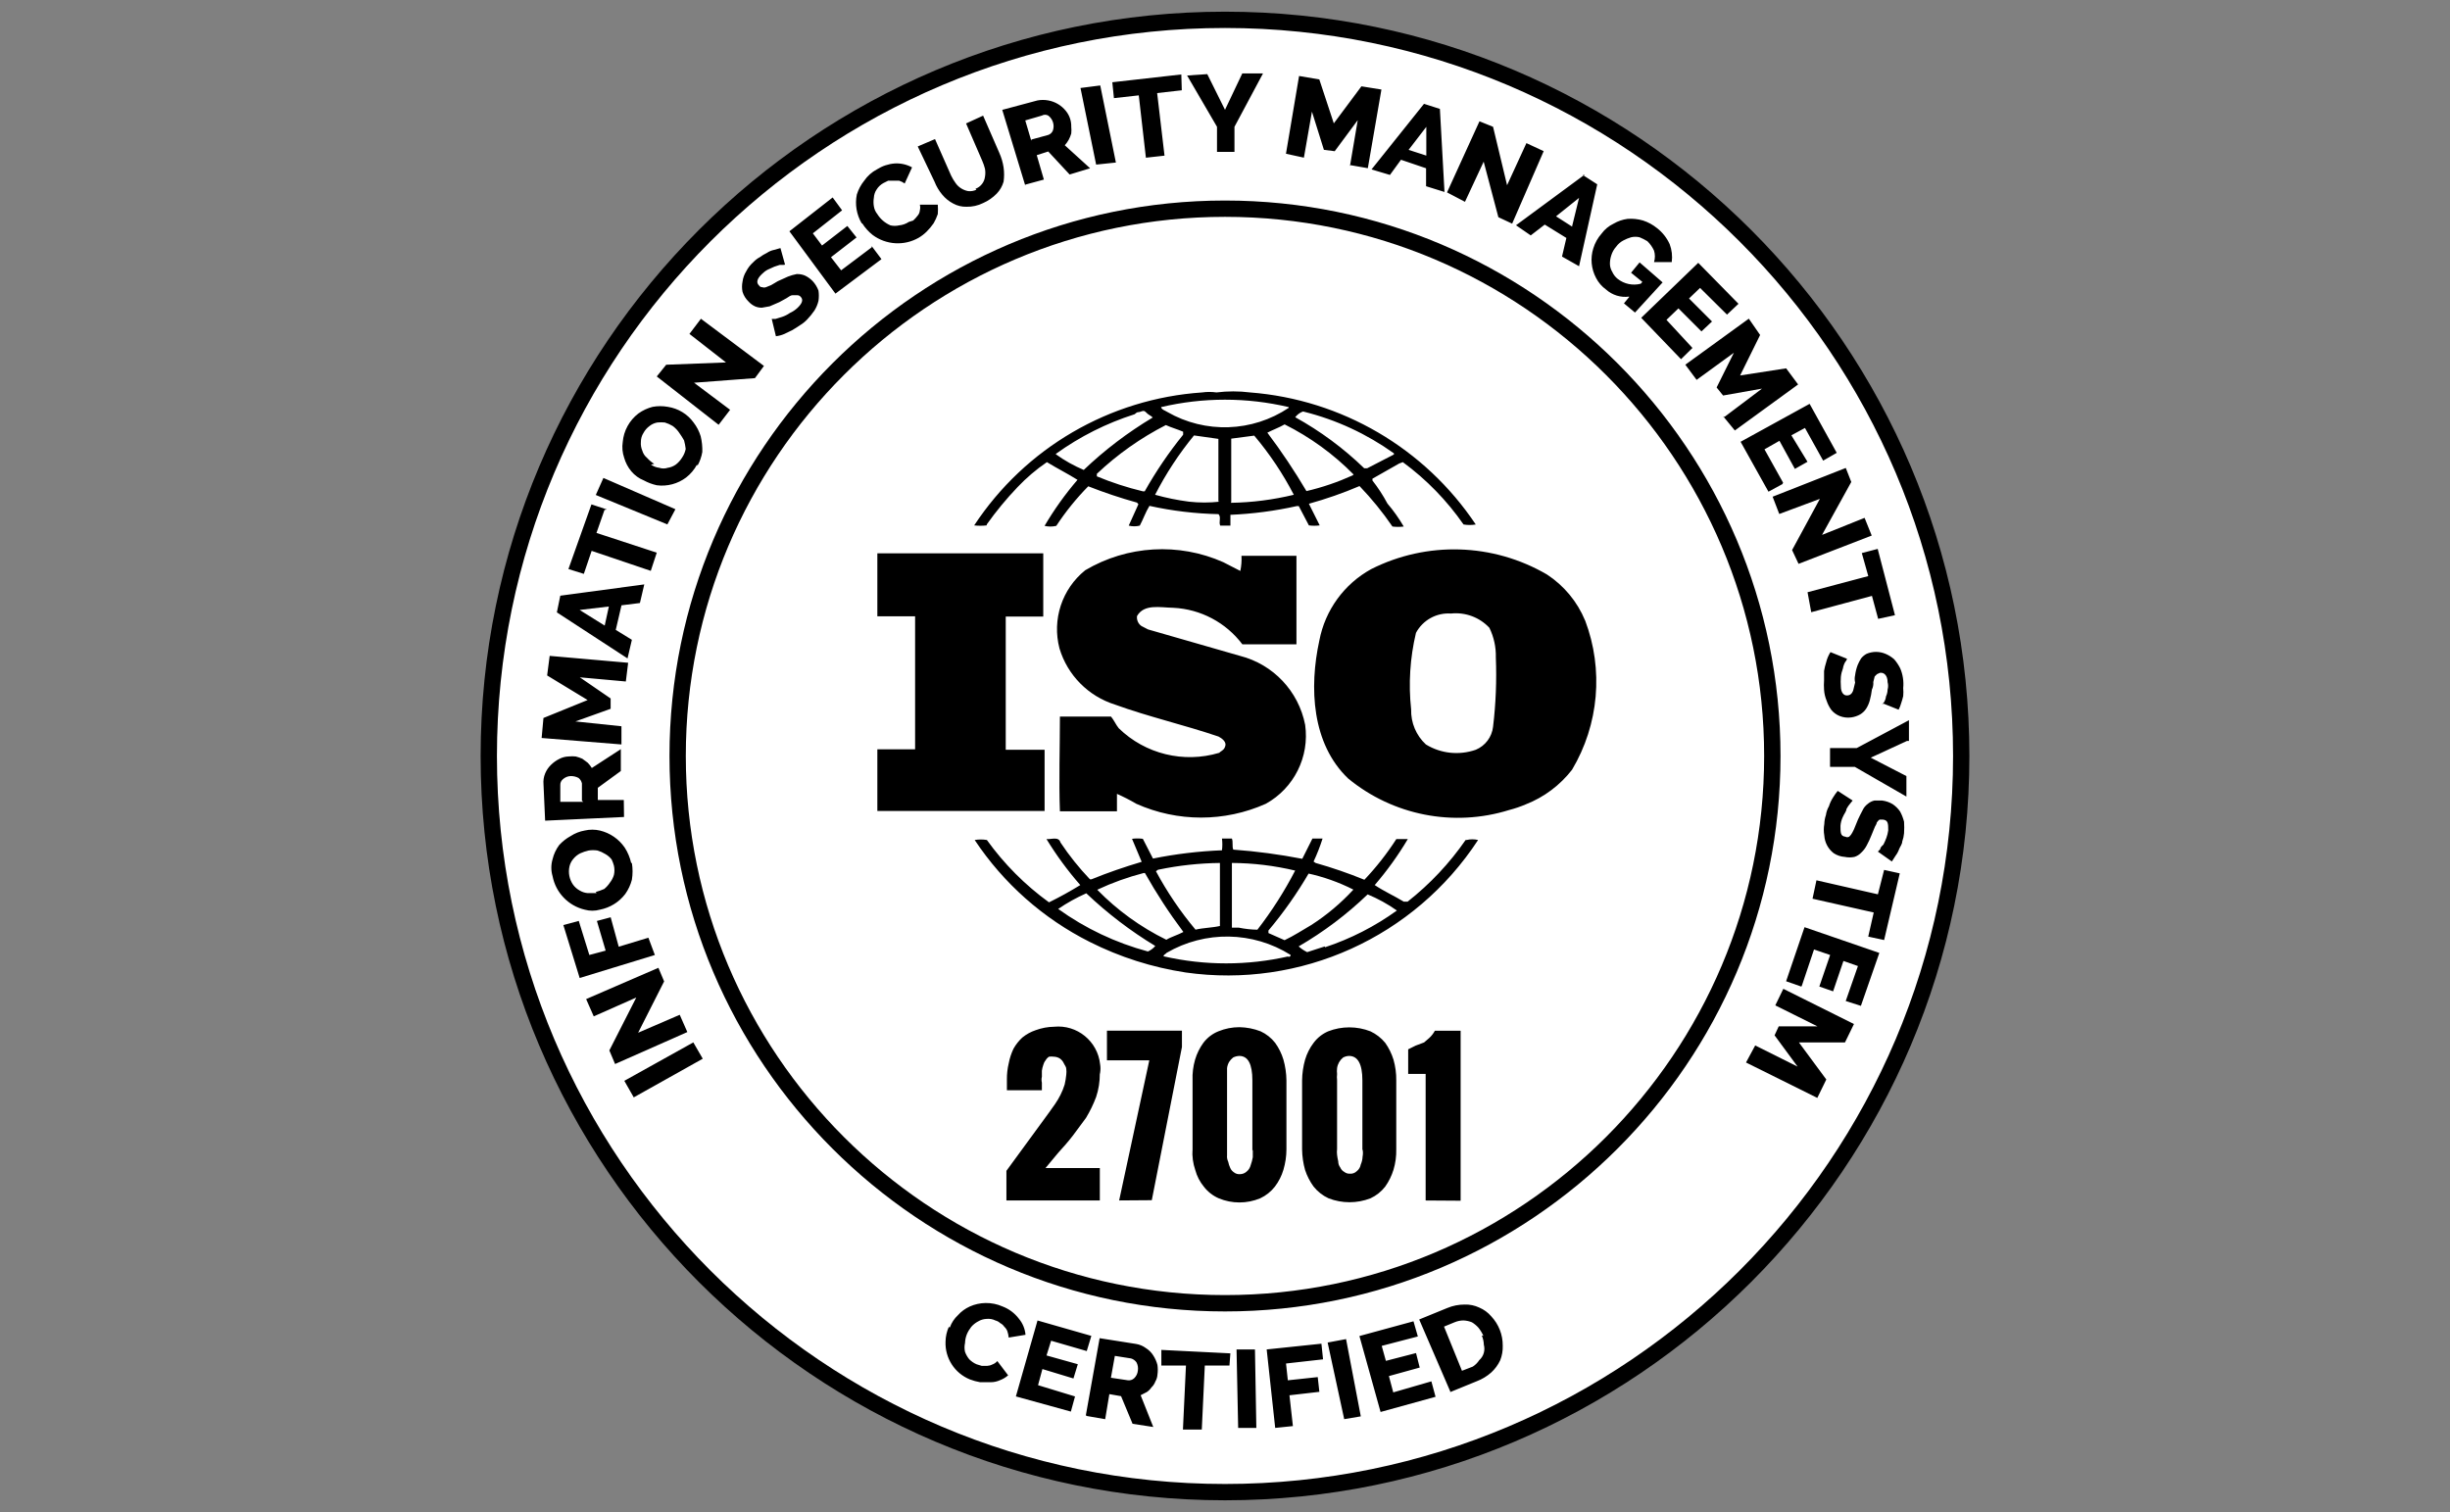 <?xml version="1.0" encoding="UTF-8"?>
<svg id="Layer_1" data-name="Layer 1" xmlns="http://www.w3.org/2000/svg" viewBox="0 0 512 316">
  <rect x="0" y="0" width="512" height="316" fill="#808080" stroke="none"/>
  <defs>
    <style>
      .cls-1, .cls-2 {
        stroke-width: 0px;
      }

      .cls-2 {
        fill: #fff;
      }
    </style>
  </defs>
  <g>
    <circle class="cls-2" cx="256" cy="158" r="153.86"/>
    <path class="cls-1" d="m256,313.56c-85.78,0-155.56-69.79-155.56-155.56S170.22,2.44,256,2.44s155.56,69.78,155.56,155.56-69.79,155.56-155.56,155.56Zm0-307.71c-83.9,0-152.15,68.25-152.15,152.15s68.25,152.15,152.15,152.15,152.15-68.25,152.15-152.15S339.89,5.85,256,5.85Z"/>
  </g>
  <g>
    <circle class="cls-2" cx="256" cy="158" r="114.38"/>
    <path class="cls-1" d="m256,274.09c-64.01,0-116.09-52.08-116.09-116.09s52.08-116.09,116.09-116.09,116.09,52.08,116.09,116.09-52.08,116.09-116.09,116.09Zm0-228.77c-62.13,0-112.68,50.55-112.68,112.68s50.55,112.67,112.68,112.67,112.67-50.55,112.67-112.67-50.55-112.68-112.67-112.68Z"/>
  </g>
  <path class="cls-1" d="m331.25,129.68c-1.63-3.94-4.41-7.29-7.98-9.62-11.27-6.57-25.09-6.99-36.73-1.11-5.65,3.11-9.61,8.57-10.82,14.9-2.16,9.86-1.59,21.59,6.01,28.85,9.39,7.73,22.04,10.21,33.66,6.59,1.2-.31,2.37-.71,3.51-1.2h0c3.8-1.49,7.12-3.99,9.62-7.21,5.62-9.44,6.63-20.93,2.74-31.2Zm-19.23,22.21c-.24,2.14-1.62,3.98-3.61,4.81-3.47,1.21-7.3.81-10.43-1.11-2.03-1.88-3.15-4.54-3.08-7.31-.58-5.36-.24-10.77,1.01-16.01,1.43-2.67,4.29-4.25,7.31-4.04,3-.32,5.97.78,8.03,2.98.94,1.93,1.41,4.06,1.35,6.2.19,4.83,0,9.67-.58,14.47Zm-94.05,4.81h-7.79v-27.84h7.84v-13.22h-34.67v13.17h7.89v27.79h-7.89v12.89h34.95v-12.79h-.34Zm88.32,18.85c-3.37,4.88-7.46,9.22-12.12,12.89h-.82c-1.97-1.2-4.13-2.16-6.06-3.46,2.58-3,4.9-6.22,6.92-9.62h-2.4c-1.96,3.04-4.19,5.89-6.68,8.51-3.33-1.36-6.73-2.53-10.19-3.51l-.43-.29c.73-1.56,1.36-3.17,1.88-4.81h-2.12l-2.12,4.23c-4.77-.92-9.58-1.57-14.42-1.92-.29-.67,0-1.63-.29-2.31h-2.07c.1.81.1,1.64,0,2.45-4.85.19-9.67.77-14.42,1.73l-2.12-4.13c-.75-.1-1.51-.1-2.26,0l2.02,4.81h0c-3.56,1.06-7.07,2.26-10.48,3.65h-.34c-2.27-2.38-4.33-4.95-6.15-7.69-.38-1.35-2.02-.58-2.93-.72,2.08,3.4,4.44,6.62,7.07,9.62-2.12,1.3-4.28,2.5-6.54,3.61-5-3.62-9.38-8.02-12.98-13.03-.84-.14-1.7-.14-2.55,0,6.02,9.07,14.31,16.41,24.04,21.3h0c6.3,3.18,13.07,5.33,20.05,6.39,24.02,3.41,47.84-7.39,61.11-27.69-.79-.19-1.61-.19-2.4,0h-.19Zm-33.08,6.97h0c3.34.72,6.57,1.86,9.62,3.41-2.61,2.83-5.56,5.32-8.8,7.4-1.83,1.06-3.65,2.26-5.58,3.17l-3.37-1.49v-.53c3.16-3.76,5.99-7.78,8.46-12.02l-.34.05Zm-15.77-2.16c4.45.02,8.89.56,13.22,1.59h0c-2.25,4.35-4.89,8.48-7.89,12.36-1.31-.02-2.61-.17-3.89-.43h-1.44v-13.51Zm-15.29,1.39c4.21-.88,8.49-1.34,12.79-1.39v13.17c-1.63.38-3.51.38-5.1.77-3.17-3.78-5.94-7.87-8.27-12.21l.48-.34h.1Zm-12.79,4.18c3.09-1.45,6.31-2.6,9.62-3.46h.29c2.4,4.27,5.09,8.39,8.03,12.31-1.15.63-2.55,1.01-3.56,1.63-5.37-2.63-10.25-6.16-14.42-10.43h0l.05-.05Zm10.53,12.93c-6.74-1.81-13.09-4.82-18.75-8.89h0c1.85-1.27,3.82-2.36,5.87-3.27,4.4,4.18,9.23,7.87,14.42,11.01-.42.5-.95.89-1.54,1.15Zm29.43,1.01c-8.61,1.97-17.55,1.97-26.16,0,0-.38.43-.43.63-.72,8.04-4.69,18.03-4.53,25.92.43,0,.48-.43.34-.58.48l.19-.19Zm7.55-2.07l-3.7,1.2c-.65-.32-1.25-.72-1.78-1.2h0c5.22-3.03,10.07-6.68,14.42-10.87,2.15.89,4.2,2.02,6.11,3.37-4.6,3.32-9.67,5.91-15.05,7.69v-.19Zm-70.63-88.23c1.94-2.73,4.08-5.32,6.39-7.74,1.86-1.96,3.92-3.72,6.15-5.24,2.12,1.3,4.42,2.45,6.39,3.7-2.57,2.99-4.87,6.21-6.88,9.62.81.19,1.65.19,2.45,0,1.95-2.97,4.19-5.74,6.68-8.27,3.34,1.31,6.74,2.45,10.19,3.41l.29.34-2.02,4.47c.76.19,1.55.19,2.31,0,.72-1.35,1.2-2.79,2.02-4.13,4.74,1.05,9.57,1.63,14.42,1.73.63.58,0,1.73.38,2.4h2.12v-2.26c4.68-.2,9.33-.81,13.9-1.83h.38l2.12,4.04c.75.1,1.51.1,2.26,0l-2.26-4.52h0c3.6-1,7.14-2.23,10.58-3.7,2.52,2.62,4.82,5.45,6.88,8.46.78.1,1.57.1,2.36,0-.99-1.7-2.13-3.31-3.41-4.81-.9-1.69-1.95-3.3-3.13-4.81v-.38l5.58-3.17.77-.29c4.92,3.61,9.21,8.02,12.69,13.03.84.14,1.7.14,2.55,0-10.65-15.95-28.04-26.12-47.17-27.6h0c-2.33-.29-4.69-.29-7.02,0-.99-.14-1.99-.14-2.98,0-19.35,1.31-36.98,11.59-47.65,27.79.86.1,1.73.1,2.6,0l.05-.24Zm32.94-6.88h-.34c-3.28-.79-6.5-1.83-9.62-3.13v-.53c4.3-4.07,9.16-7.5,14.42-10.19,1.15.53,2.4.87,3.61,1.39v.63c-3,3.71-5.69,7.67-8.03,11.83h-.05Zm15.72,2.16c-2.14.24-4.3.24-6.44,0-2.39-.31-4.75-.79-7.07-1.44,2.26-4.41,4.99-8.57,8.13-12.4l5.1.72v13.08l.29.05Zm2.4,0v-13.17l4.81-.63c3.21,3.8,5.98,7.94,8.27,12.36-4.3,1.04-8.7,1.61-13.13,1.68l.05-.24Zm25.34-5.48c-3.09,1.4-6.31,2.5-9.62,3.27-2.5-4.22-5.22-8.3-8.17-12.21,1.11-.58,2.45-1.06,3.61-1.73,5.35,2.68,10.23,6.22,14.42,10.48h0l-.24.19Zm-10.14-13.32c6.76,1.69,13.14,4.65,18.8,8.7v.24l-5.58,2.88h-.63c-4.31-4.18-9.17-7.77-14.42-10.67.42-.54.99-.96,1.63-1.2l.19.05Zm-3.17-.82h0c-7.61,5.1-17.45,5.44-25.39.87-.43-.29-1.2-.48-1.3-1.01,8.77-2.07,17.91-2.07,26.68,0v.14Zm-48.66,9.62c5.01-3.61,10.56-6.4,16.44-8.27.29-.24.48-.43.72-.43h0c.63,0,1.11-.58,1.63,0s1.01.67,1.44,1.11c-5.2,3.11-10.04,6.78-14.42,10.96-2.06-.87-4.01-1.96-5.82-3.27h0v-.1Zm34.09,62.5c-7.4,2.21-15.43.25-20.96-5.14-.63-.77-1.01-1.73-1.63-2.45h-10.67c0,6.25-.24,13.56,0,19.81h11.92v-3.65c1.38.61,2.73,1.3,4.04,2.07,8.61,3.85,18.46,3.85,27.07,0,5.89-3.26,9.16-9.82,8.22-16.49-1.37-7.03-6.67-12.65-13.61-14.42l-19.23-5.53-1.39-.72c-.66-.47-1.01-1.26-.91-2.07,1.49-2.6,4.81-1.78,7.6-1.73,5.7.28,10.99,3.08,14.42,7.64h11.3v-18.51h-11.49c.06,1.06-.02,2.13-.24,3.17l-3.56-1.83c-9.32-4.14-20.07-3.51-28.85,1.68-4.86,3.91-6.97,10.31-5.38,16.35,1.68,5.59,6.02,9.98,11.59,11.73,7.02,2.55,14.42,4.23,21.64,6.68.67.34,1.63,1.06,1.44,1.88s-.63,1.01-1.11,1.35l-.19.19Z"/>
  <path class="cls-1" d="m229.84,224.45c0,1.63-.25,3.26-.77,4.81-.57,1.52-1.28,2.99-2.12,4.38l-2.74,3.7c-.96,1.25-2.02,2.45-3.08,3.61l-2.64,3.17h11.35v6.78h-19.52v-6.2l8.89-12.16,1.3-1.83c.41-.6.78-1.23,1.11-1.88.35-.7.64-1.42.87-2.16.16-.68.27-1.37.34-2.07.05-.4.05-.8,0-1.2,0-.43-.34-.77-.53-1.2-.19-.41-.49-.76-.87-1.01-.37-.21-.78-.33-1.2-.34-.33-.05-.67-.05-1.01,0-.3.19-.55.46-.72.77-.23.28-.39.61-.48.96-.14.39-.23.79-.29,1.2v1.25c-.1.41-.1.84,0,1.25v1.59h-7.31v-2.26c-.01-1.13.11-2.26.38-3.37.2-1.07.54-2.1,1.01-3.08.49-.86,1.1-1.64,1.83-2.31.83-.68,1.77-1.2,2.79-1.54,1.23-.45,2.53-.7,3.85-.72,4.81-.48,9.11,3.03,9.62,7.84.1.59.1,1.19,0,1.78l-.05.24Zm4.04,26.44l6.3-29.28h-8.85v-6.2h15.67v3.41l-6.3,32.02-6.83.05Zm15.34-10.39v-14.71c-.06-1.46.12-2.92.53-4.33.37-1.26.96-2.45,1.73-3.51.81-1.07,1.89-1.9,3.13-2.4,1.4-.58,2.91-.87,4.42-.87,1.51.03,3.01.32,4.42.87,1.19.55,2.22,1.37,3.03,2.4.77,1.07,1.35,2.25,1.73,3.51.4,1.41.61,2.86.63,4.33v14.42c0,1.45-.22,2.89-.63,4.28-.38,1.27-.98,2.46-1.78,3.51-.82,1.05-1.87,1.89-3.08,2.45-2.77,1.15-5.89,1.15-8.65,0-1.24-.54-2.31-1.38-3.13-2.45-.83-1.01-1.44-2.19-1.78-3.46-.48-1.39-.68-2.86-.58-4.33v.29Zm12.5,0v-14.71c0-3.41-.91-5.1-2.74-5.1-.45.02-.9.13-1.3.34-.32.26-.6.56-.82.91-.23.4-.38.84-.43,1.3v18.22c-.05.46.04.93.24,1.35.09.45.23.89.43,1.3.16.37.43.69.77.91.35.28.8.42,1.25.38.51,0,1.01-.19,1.39-.53.44-.35.74-.85.87-1.39.19-.53.34-1.08.43-1.63v-1.54l-.1.19Zm10.39,0v-14.71c.02-1.46.23-2.92.63-4.33.38-1.27.98-2.46,1.78-3.51.78-1.05,1.83-1.88,3.03-2.4,2.85-1.11,6-1.11,8.85,0,1.19.56,2.24,1.38,3.08,2.4.76,1.07,1.34,2.26,1.73,3.51.4,1.41.6,2.86.58,4.33v14.42c.03,1.45-.16,2.89-.58,4.28-.39,1.25-.97,2.44-1.73,3.51-.82,1.05-1.87,1.89-3.08,2.45-2.82,1.09-5.94,1.09-8.75,0-1.22-.56-2.29-1.4-3.13-2.45-.77-1.05-1.37-2.22-1.78-3.46-.4-1.41-.61-2.86-.63-4.33v.29Zm12.6,0v-14.71c0-3.41-.96-5.1-2.79-5.1-.44.01-.86.13-1.25.34-.68.55-1.13,1.34-1.25,2.21-.05.42-.05.83,0,1.25-.05.42-.05.83,0,1.25v14.42c-.05.4-.05.8,0,1.2.05.45.13.9.24,1.35,0,.48.14.91.43,1.3.17.39.45.71.82.91.33.26.74.4,1.15.38.55.05,1.1-.14,1.49-.53.44-.35.73-.84.82-1.39.23-.52.36-1.07.38-1.63.1-.51.1-1.03,0-1.54l-.05.29Zm13.22,10.39v-26.44h-3.65v-5.14l1.54-.77,1.78-.67,1.06-.91c.48-.44.89-.96,1.2-1.54h5.38v35.53l-7.31-.05Z"/>
  <path class="cls-1" d="m146.86,221.27l-14.42,8.08-1.97-3.46,14.42-8.03,1.97,3.41Zm-13.51-5.43l8.7-3.75,1.59,3.61-15.1,6.68-1.2-2.84,5.63-11.06-8.89,3.94-1.59-3.61,15.1-6.54,1.2,2.84-5.43,10.72Zm3.51-16.25l-15.72,4.81-3.41-11.06,3.22-.87,2.21,7.12,3.41-.91-1.83-6.2,2.88-.77,1.68,6.15,6.2-1.88,1.35,3.61Zm-4.81-19.23c.19,1.16.19,2.35,0,3.51-.28,1.07-.75,2.08-1.39,2.98-1.3,1.7-3.19,2.86-5.29,3.27-1.04.29-2.14.29-3.17,0-3.43-.81-6.07-3.56-6.73-7.02-.34-1.15-.34-2.36,0-3.51.25-1.08.73-2.09,1.39-2.98.69-.75,1.5-1.39,2.4-1.88.89-.58,1.89-.97,2.93-1.15,1.04-.24,2.13-.24,3.17,0,2.11.5,3.96,1.77,5.19,3.56.64.99,1.09,2.08,1.35,3.22h.14Zm-7.55,6.06c.61-.17,1.2-.37,1.78-.63.46-.39.87-.84,1.2-1.35.37-.47.65-1.01.82-1.59.14-.63.14-1.29,0-1.92-.12-.45-.28-.88-.48-1.3-.37-.47-.82-.86-1.35-1.15-.5-.31-1.03-.55-1.59-.72-.62-.1-1.25-.1-1.88,0-.59.13-1.17.33-1.73.58-.56.28-1.05.67-1.44,1.15-.4.45-.68,1-.82,1.59-.3,1.33-.02,2.73.77,3.85.37.5.85.91,1.39,1.2.5.3,1.06.48,1.63.53h1.88l-.19-.24Zm5.91-15.67l-16.49.77-.34-7.6c-.07-.77.04-1.54.34-2.26.27-.67.68-1.27,1.2-1.78.51-.51,1.09-.93,1.73-1.25.61-.33,1.28-.51,1.97-.53.5-.05.99-.05,1.49,0,.48.12.95.28,1.39.48l1.11.82c.33.33.62.71.87,1.11l6.06-3.94v4.57l-4.81,3.51v2.55h5.43l.05,3.56Zm-8.8-3.41v-3.61c-.1-.46-.35-.87-.72-1.15-.52-.27-1.1-.4-1.68-.38-.59.03-1.15.27-1.59.67-.37.31-.56.77-.53,1.25v3.46h4.81l-.29-.24Zm9.18-24.91l-9.62-.87,6.44,4.42v2.16l-7.36,2.64,9.62,1.01v3.8l-16.68-1.35.38-4.18,9.23-3.75-8.46-5.14.53-4.09,16.4,1.44-.48,3.89Zm-14.42-14.42l.72-3.51,17.55-2.36-.91,3.89-3.85.48-1.2,5.14,3.37,2.07-.91,3.89-14.76-9.62Zm10.87-1.25l-6.11.72,5.24,3.27.87-3.99Zm-.91-20.19l-1.68,4.81,12.6,4.13-1.25,3.8-12.36-4.18-1.63,4.81-3.22-1.01,4.81-13.51,3.22,1.06-.48.1Zm13.13,3.03l-14.95-6.15,1.59-3.56,15.05,6.54-1.68,3.17Zm6.2-12.5c-.56,1.04-1.33,1.96-2.26,2.69-1.76,1.33-3.97,1.92-6.15,1.63-.94-.21-1.85-.55-2.69-1.01-1.03-.41-1.93-1.07-2.64-1.92-.69-.83-1.2-1.8-1.49-2.84-.36-1.05-.46-2.17-.29-3.27.2-2.36,1.39-4.52,3.27-5.96.9-.65,1.91-1.12,2.98-1.39,1.05-.19,2.12-.19,3.17,0,2.16.33,4.1,1.5,5.38,3.27.67.86,1.17,1.84,1.49,2.88.26,1.07.37,2.17.34,3.27-.17,1.01-.51,1.99-1.01,2.88l-.1-.24Zm-9.62,0c.51.37,1.11.6,1.73.67.58.19,1.2.19,1.78,0,.61-.09,1.18-.32,1.68-.67.52-.4.96-.89,1.3-1.44.38-.55.64-1.17.77-1.83-.07-.6-.18-1.19-.34-1.78-.28-.5-.58-.98-.91-1.44-.39-.62-.89-1.16-1.49-1.59-.51-.31-1.06-.55-1.63-.72-.51-.05-1.03-.05-1.54,0-.6.1-1.16.35-1.63.72-.54.39-.99.9-1.3,1.49-.36.56-.54,1.21-.53,1.88-.05.61.05,1.22.29,1.78.17.6.52,1.14,1.01,1.54.44.48.94.9,1.49,1.25l-.67.14Zm8.99-17.12l7.55,5.67-2.4,3.13-12.93-10.1,1.97-2.45,12.5-.48-7.64-5.96,2.4-3.17,13.17,9.86-1.88,2.55-12.74.96Zm18.75-24.62h-.82l-1.15.38-1.39.63c-.45.24-.85.55-1.2.91-1.01.96-1.25,1.78-.58,2.4.13.22.37.35.63.34.26.1.55.1.82,0l1.06-.43,1.39-.82,2.12-.96c.59-.23,1.2-.41,1.83-.53.57-.02,1.15.08,1.68.29.61.28,1.16.67,1.63,1.15.55.58.97,1.27,1.25,2.02.1.7.1,1.41,0,2.12-.17.73-.46,1.43-.87,2.07-.45.65-.94,1.26-1.49,1.83-.44.47-.94.87-1.49,1.2-.53.38-1.11.72-1.68,1.06l-1.59.77c-.57.25-1.17.41-1.78.48l-.87-3.61h.77l1.39-.43c.58-.19,1.13-.47,1.63-.82.58-.26,1.12-.62,1.59-1.06,1.01-.96,1.25-1.73.67-2.31-.18-.22-.44-.34-.72-.34h-1.01c-.38,0-.77.34-1.25.63l-1.49.82-2.02.87-1.63.29c-.5,0-.99-.09-1.44-.29-.51-.24-.97-.58-1.35-1.01-.58-.56-1.01-1.25-1.25-2.02-.14-.7-.14-1.42,0-2.12.1-.77.36-1.5.77-2.16.37-.73.88-1.38,1.49-1.92.4-.43.87-.79,1.39-1.06.45-.34.93-.63,1.44-.87.45-.31.96-.52,1.49-.63l1.35-.38.96,3.46-.29.05Zm18.41-3.89l2.02,2.69-9.62,7.21-9.62-13.03,9.04-7.07,1.97,2.69-6.11,4.81,1.92,2.55,5.29-4.09,1.92,2.4-5.34,4.13,2.12,2.74,6.39-4.81v-.24Zm-2.12-4.81c-1.07-1.81-1.43-3.95-1.01-6.01.33-1.05.85-2.03,1.54-2.88.68-.99,1.58-1.8,2.64-2.36,1.13-.72,2.42-1.15,3.75-1.25,1.25-.07,2.5.21,3.61.82l-1.54,3.37c-.35-.26-.74-.45-1.15-.58h-2.31l-.96.48c-.59.32-1.09.78-1.44,1.35-.35.51-.55,1.11-.58,1.73-.1.59-.1,1.19,0,1.78.09.6.34,1.16.72,1.63.65,1.05,1.61,1.87,2.74,2.36.6.14,1.23.14,1.83,0,.72-.07,1.41-.32,2.02-.72l.91-.29c.35-.32.67-.68.96-1.06.25-.3.4-.67.43-1.06.1-.39.1-.81,0-1.2h3.75c.05.66.05,1.32,0,1.97-.23.67-.52,1.31-.87,1.92-.43.62-.91,1.2-1.44,1.73-.5.5-1.07.94-1.68,1.3-3.04,1.74-6.81,1.51-9.62-.58-.85-.67-1.58-1.49-2.16-2.4l-.14-.05Zm23.8-7.21c1.07-.4,1.83-1.37,1.97-2.5.1-.56.1-1.13,0-1.68-.15-.57-.34-1.14-.58-1.68l-3.37-7.79,3.56-1.63,3.37,7.74c.44.98.75,2.01.91,3.08.14.99.14,1.99,0,2.98-.27.94-.76,1.8-1.44,2.5-.81.83-1.77,1.5-2.84,1.97-1.07.53-2.26.8-3.46.77-.97.03-1.94-.2-2.79-.67-.89-.46-1.67-1.1-2.31-1.88-.67-.8-1.21-1.71-1.59-2.69l-3.51-7.36,3.61-1.54,3.37,7.64c.27.56.59,1.09.96,1.59.32.45.73.83,1.2,1.11.43.26.9.44,1.39.53.59.07,1.19-.03,1.73-.29l-.19-.19Zm10.39-.67l-4.81-15.82,7.36-1.97c.75-.14,1.51-.14,2.26,0,1.44.26,2.73,1.03,3.65,2.16.77.93,1.18,2.11,1.15,3.32.05.48.05.96,0,1.44-.13.45-.31.88-.53,1.3-.23.41-.5.8-.82,1.15l5.29,4.81-4.28,1.3-4.47-4.81-2.4.77,1.49,5.1-3.89,1.06v.19Zm1.3-9.62l3.51-.96c.44-.15.78-.49.96-.91.39-1.14,0-2.4-.96-3.13-.42-.24-.93-.24-1.35,0l-3.46,1.01,1.25,4.23.05-.24Zm13.51,5.24l-3.27-16.01,4.13-.53,3.27,16.11-4.13.43Zm17.89-15.53l-5.14.58,1.54,13.08-3.89.43-1.49-13.03-5.19.58-.34-3.32,14.42-1.63.1,3.32Zm5.34-3.37l3.7,7.45,3.61-7.6h4.33l-5.96,11.15v5.24h-3.65v-5.24l-6.25-10.72,4.23-.29Zm29.81,19.23l1.63-9.62-4.81,6.49-2.26-.29-2.5-7.98-1.68,9.62-3.75-.82,2.74-16.25,4.23.72,3.03,9.18,5.77-7.74,4.18.67-2.84,16.44-3.61-.63-.14.19Zm15.48-13.03l3.32,1.06.96,17.36-3.85-1.2v-3.75l-5.24-1.78-2.31,3.17-3.85-1.15,10.96-13.7Zm.48,10.82v-6.01l-3.7,4.81,3.7,1.2Zm12.02,1.2l-3.94,8.46-3.75-1.97,6.78-14.86,2.84,1.15,2.93,12.21,4.04-8.8,3.61,1.68-6.59,15.15-2.88-1.35-3.13-11.83.1.14Zm20.72,2.88l2.98,1.92-3.8,17.12-3.56-2.02.91-3.89-4.52-2.79-2.93,2.26-3.08-2.12,14.42-10.63-.43.14Zm-2.26,10.63l1.44-5.87-4.81,3.85,3.37,2.16v-.14Zm11.88,14.76c-1.74.23-3.5-.31-4.81-1.49-.87-.62-1.58-1.45-2.07-2.4-1.02-1.91-1.23-4.14-.58-6.2.35-1.14.94-2.19,1.73-3.08.65-.89,1.51-1.6,2.5-2.07.9-.53,1.9-.87,2.93-1.01,1.09-.08,2.18.04,3.22.34,1.09.35,2.1.91,2.98,1.63,1.12.88,2.01,2.02,2.6,3.32.45,1.19.6,2.48.43,3.75h-3.7c.24-.78.24-1.62,0-2.4-.34-.74-.81-1.41-1.39-1.97-.52-.32-1.07-.59-1.63-.82-.58-.14-1.19-.14-1.78,0-.57.17-1.12.39-1.63.67-.59.31-1.1.76-1.49,1.3-.46.51-.8,1.12-1.01,1.78-.19.57-.29,1.17-.29,1.78,0,.59.17,1.18.48,1.68.26.58.65,1.1,1.15,1.49,1.36,1.07,3.14,1.44,4.81,1.01l.34-.38-2.36-1.92,1.78-2.16,4.81,4.18-5.77,6.3-2.31-1.92,1.11-1.35-.05-.05Zm13.27,10.72l-2.4,2.36-8.32-8.65,11.92-11.49,8.41,8.56-2.4,2.26-5.63-5.58-2.31,2.21,4.81,4.81-2.21,2.07-4.81-4.81-2.5,2.4,5.43,5.87Zm6.68,14.42l7.84-5.91-8.13,1.44-1.35-1.68,3.61-7.26-7.79,5.67-2.36-3.17,13.27-9.62,2.36,3.41-4.18,8.46,9.62-1.49,2.5,3.37-13.22,9.62-2.45-2.98.29.14Zm12.12,14.04l-2.93,1.59-5.82-10.43,14.42-7.93,5.67,10.24-2.84,1.63-3.8-6.83-2.84,1.54,3.37,5.53-2.64,1.49-3.22-5.87-3.13,1.78,3.89,6.97-.14.29Zm7.98,3.03l-8.65,3.22-1.39-3.61,15.29-6.01,1.15,2.93-6.11,11.06,8.89-3.56,1.49,3.7-15.29,5.91-1.35-2.88,5.87-10.82.1.05Zm12.02,25.15l-1.3-4.81-12.69,3.41-.77-4.18,12.69-3.37-1.35-4.81,3.32-.87,3.61,13.85-3.51.77Zm.91,17.89l.34-.53c.21-.35.34-.75.38-1.15.21-.45.33-.94.34-1.44.14-.5.14-1.04,0-1.54,0-1.39-.72-2.07-1.59-1.97l-.63.29-.48.48-.29,1.15c.05.55-.05,1.1-.29,1.59-.09.75-.24,1.49-.43,2.21-.16.63-.42,1.23-.77,1.78-.32.49-.75.9-1.25,1.2-.58.33-1.22.54-1.88.63-.81.11-1.64.01-2.4-.29-.67-.27-1.27-.7-1.73-1.25-.44-.6-.78-1.26-1.01-1.97-.3-.72-.48-1.48-.53-2.26-.05-.66-.05-1.32,0-1.97v-1.97c.1-.6.24-1.2.43-1.78.18-.77.49-1.5.91-2.16l3.46,1.39c-.06.26-.2.49-.38.67-.24.42-.4.87-.48,1.35-.22.57-.37,1.17-.43,1.78-.05.66-.05,1.32,0,1.97,0,1.35.67,2.02,1.44,1.88.3-.02.57-.16.77-.38.22-.26.37-.58.43-.91l.34-1.39c-.12-.51-.12-1.03,0-1.54.09-.72.27-1.43.53-2.12.2-.48.44-.95.72-1.39.32-.4.71-.72,1.15-.96,1.26-.53,2.68-.53,3.94,0,.67.28,1.29.67,1.83,1.15.49.57.91,1.2,1.25,1.88.56,1.3.77,2.73.63,4.13.05.56.05,1.12,0,1.68-.12.5-.26,1-.43,1.49-.13.47-.3.92-.53,1.35l-3.37-1.35v.29Zm5.14,7.6l-7.6,3.51,7.45,3.85v4.28l-10.77-6.2h-5.19v-3.94h5.58l10.91-5.82v4.33h-.38Zm-6.06,23.08l.43-.43c0-.34.34-.67.67-.96.24-.47.45-.95.63-1.44.18-.5.31-1.01.38-1.54,0-1.39,0-2.16-1.15-2.26h-.67c-.23.17-.42.38-.58.63,0,.34-.34.67-.48,1.11l-.63,1.54c-.28.71-.6,1.4-.96,2.07-.29.58-.68,1.1-1.15,1.54-.39.42-.89.74-1.44.91-.67.14-1.35.14-2.02,0-.82-.05-1.62-.32-2.31-.77-1.16-.89-1.88-2.24-1.97-3.7-.14-.79-.14-1.61,0-2.4.02-.64.13-1.27.34-1.88.09-.64.3-1.26.63-1.83.19-.63.47-1.23.82-1.78.3-.5.64-.98,1.01-1.44l3.13,2.02-.48.58c-.32.37-.6.77-.82,1.2,0,.48-.53,1.06-.77,1.68-.27.57-.43,1.19-.48,1.83,0,1.39,0,2.16,1.01,2.26.25.15.56.15.82,0,.26-.23.47-.51.63-.82.23-.4.42-.82.58-1.25l.63-1.54c.29-.63.63-1.3.96-1.92.24-.54.63-1,1.11-1.35.39-.33.85-.56,1.35-.67h1.63c.78.1,1.54.36,2.21.77.6.41,1.13.93,1.54,1.54.36.67.63,1.38.82,2.12.05.8.05,1.6,0,2.4-.05.59-.18,1.17-.38,1.73,0,.53-.43,1.06-.63,1.54-.18.52-.44,1.01-.77,1.44l-.77,1.2-2.93-2.07.1-.05Zm-2.07,17.84l1.15-5.05-12.79-2.88.82-3.85,12.84,2.93,1.3-5.1,3.27.72-3.27,13.94-3.32-.72Zm-13.99,10.43l-3.17-1.11,3.85-11.3,15.63,5.38-3.85,11.06-3.17-1.01,2.55-7.31-3.03-1.06-2.16,6.35-2.88-1.01,2.26-6.59-3.37-1.15-2.55,7.6-.1.14Zm-9.62,12.31l8.85,4.42-4.81-6.54.87-1.88h8.08l-8.8-4.38,1.68-3.46,14.76,7.36-1.88,3.85h-9.62l5.72,7.74-1.88,3.85-14.9-7.4,1.92-3.56Z"/>
  <path class="cls-1" d="m198.5,277.43c.35-.97.92-1.85,1.68-2.55.69-.78,1.55-1.4,2.5-1.83,1.03-.46,2.14-.7,3.27-.72,1.22-.02,2.44.22,3.56.72,1.35.51,2.54,1.4,3.41,2.55.8.95,1.29,2.13,1.39,3.37l-3.51.58c-.04-.46-.14-.91-.29-1.35-.14-.35-.35-.66-.63-.91-.22-.33-.51-.59-.87-.77-.27-.26-.6-.44-.96-.53-.59-.3-1.26-.41-1.92-.34-.61.03-1.21.21-1.73.53-.55.29-1.04.68-1.44,1.15-.37.47-.68.99-.91,1.54-.23.58-.36,1.2-.38,1.83-.14.6-.14,1.23,0,1.83.2.56.5,1.08.87,1.54.44.45.96.81,1.54,1.06l1.11.34h1.06c.39-.02.76-.11,1.11-.29.41-.14.78-.39,1.06-.72l2.26,2.98c-.5.44-1.07.78-1.68,1.01-.63.29-1.32.44-2.02.43h-2.16c-.72-.12-1.43-.32-2.12-.58-3.21-1.3-5.25-4.48-5.1-7.93.02-1.04.25-2.07.67-3.03l.24.1Zm26.16,14.42l-.87,3.17-11.49-3.17,4.52-15.87,11.25,3.22-.96,3.17-7.45-2.16-.96,3.08,6.54,1.83-.91,2.98-6.49-1.97-.91,3.37,7.74,2.36Zm2.26,3.94l2.88-16.11,7.6,1.2c.75.12,1.46.42,2.07.87.62.39,1.15.91,1.54,1.54.39.61.69,1.27.87,1.97.1.69.1,1.38,0,2.07-.03.49-.18.97-.43,1.39-.17.47-.45.9-.82,1.25-.26.38-.58.7-.96.96l-1.3.67,2.64,6.64-4.33-.67-2.4-5.77-2.45-.43-.87,5.24-3.85-.67-.19-.14Zm5.24-7.84l3.56.53c.48.06.95-.1,1.3-.43.44-.42.71-.98.77-1.59.09-.59,0-1.2-.29-1.73-.28-.4-.69-.69-1.15-.82l-3.37-.53-.82,4.57Zm24.76-2.55h-5.14l-.63,13.37h-3.94l.63-13.37h-5.14v-3.27l14.42.72-.19,2.55Zm1.83,13.03l-.34-16.4h3.85l.29,16.4h-3.8Zm7.74,0l-1.78-16.4,11.44-1.2.34,3.27-7.74.87.38,3.51,6.25-.67.34,3.08-6.25.72.72,6.44-3.7.38Zm14.42-1.83l-3.46-16.01,3.85-.72,3.08,16.15-3.46.58Zm18.22-7.89l.87,3.22-11.49,3.17-4.42-15.87,11.3-3.08.91,3.17-7.55,1.97.87,3.13,6.3-1.63.77,3.03-6.44,1.78.91,3.41,7.98-2.31Zm3.99,2.21l-6.54-15.15,5.87-2.4c1.14-.48,2.37-.72,3.61-.72,1.06-.04,2.12.18,3.08.63.96.41,1.82,1.03,2.5,1.83,1.55,1.65,2.42,3.84,2.4,6.11.04,1.05-.14,2.1-.53,3.08-.45.96-1.09,1.83-1.88,2.55-.89.79-1.92,1.41-3.03,1.83l-5.87,2.4.38-.14Zm6.88-11.73c-.28-.62-.63-1.2-1.06-1.73-.39-.43-.85-.81-1.35-1.11-.55-.22-1.14-.35-1.73-.38-.64,0-1.28.13-1.88.38l-2.21.91,3.75,9.23,2.26-.87c.54-.35,1-.81,1.35-1.35.91-.8,1.28-2.05.96-3.22-.02-.66-.16-1.32-.43-1.92l.34.05Z"/>
</svg>